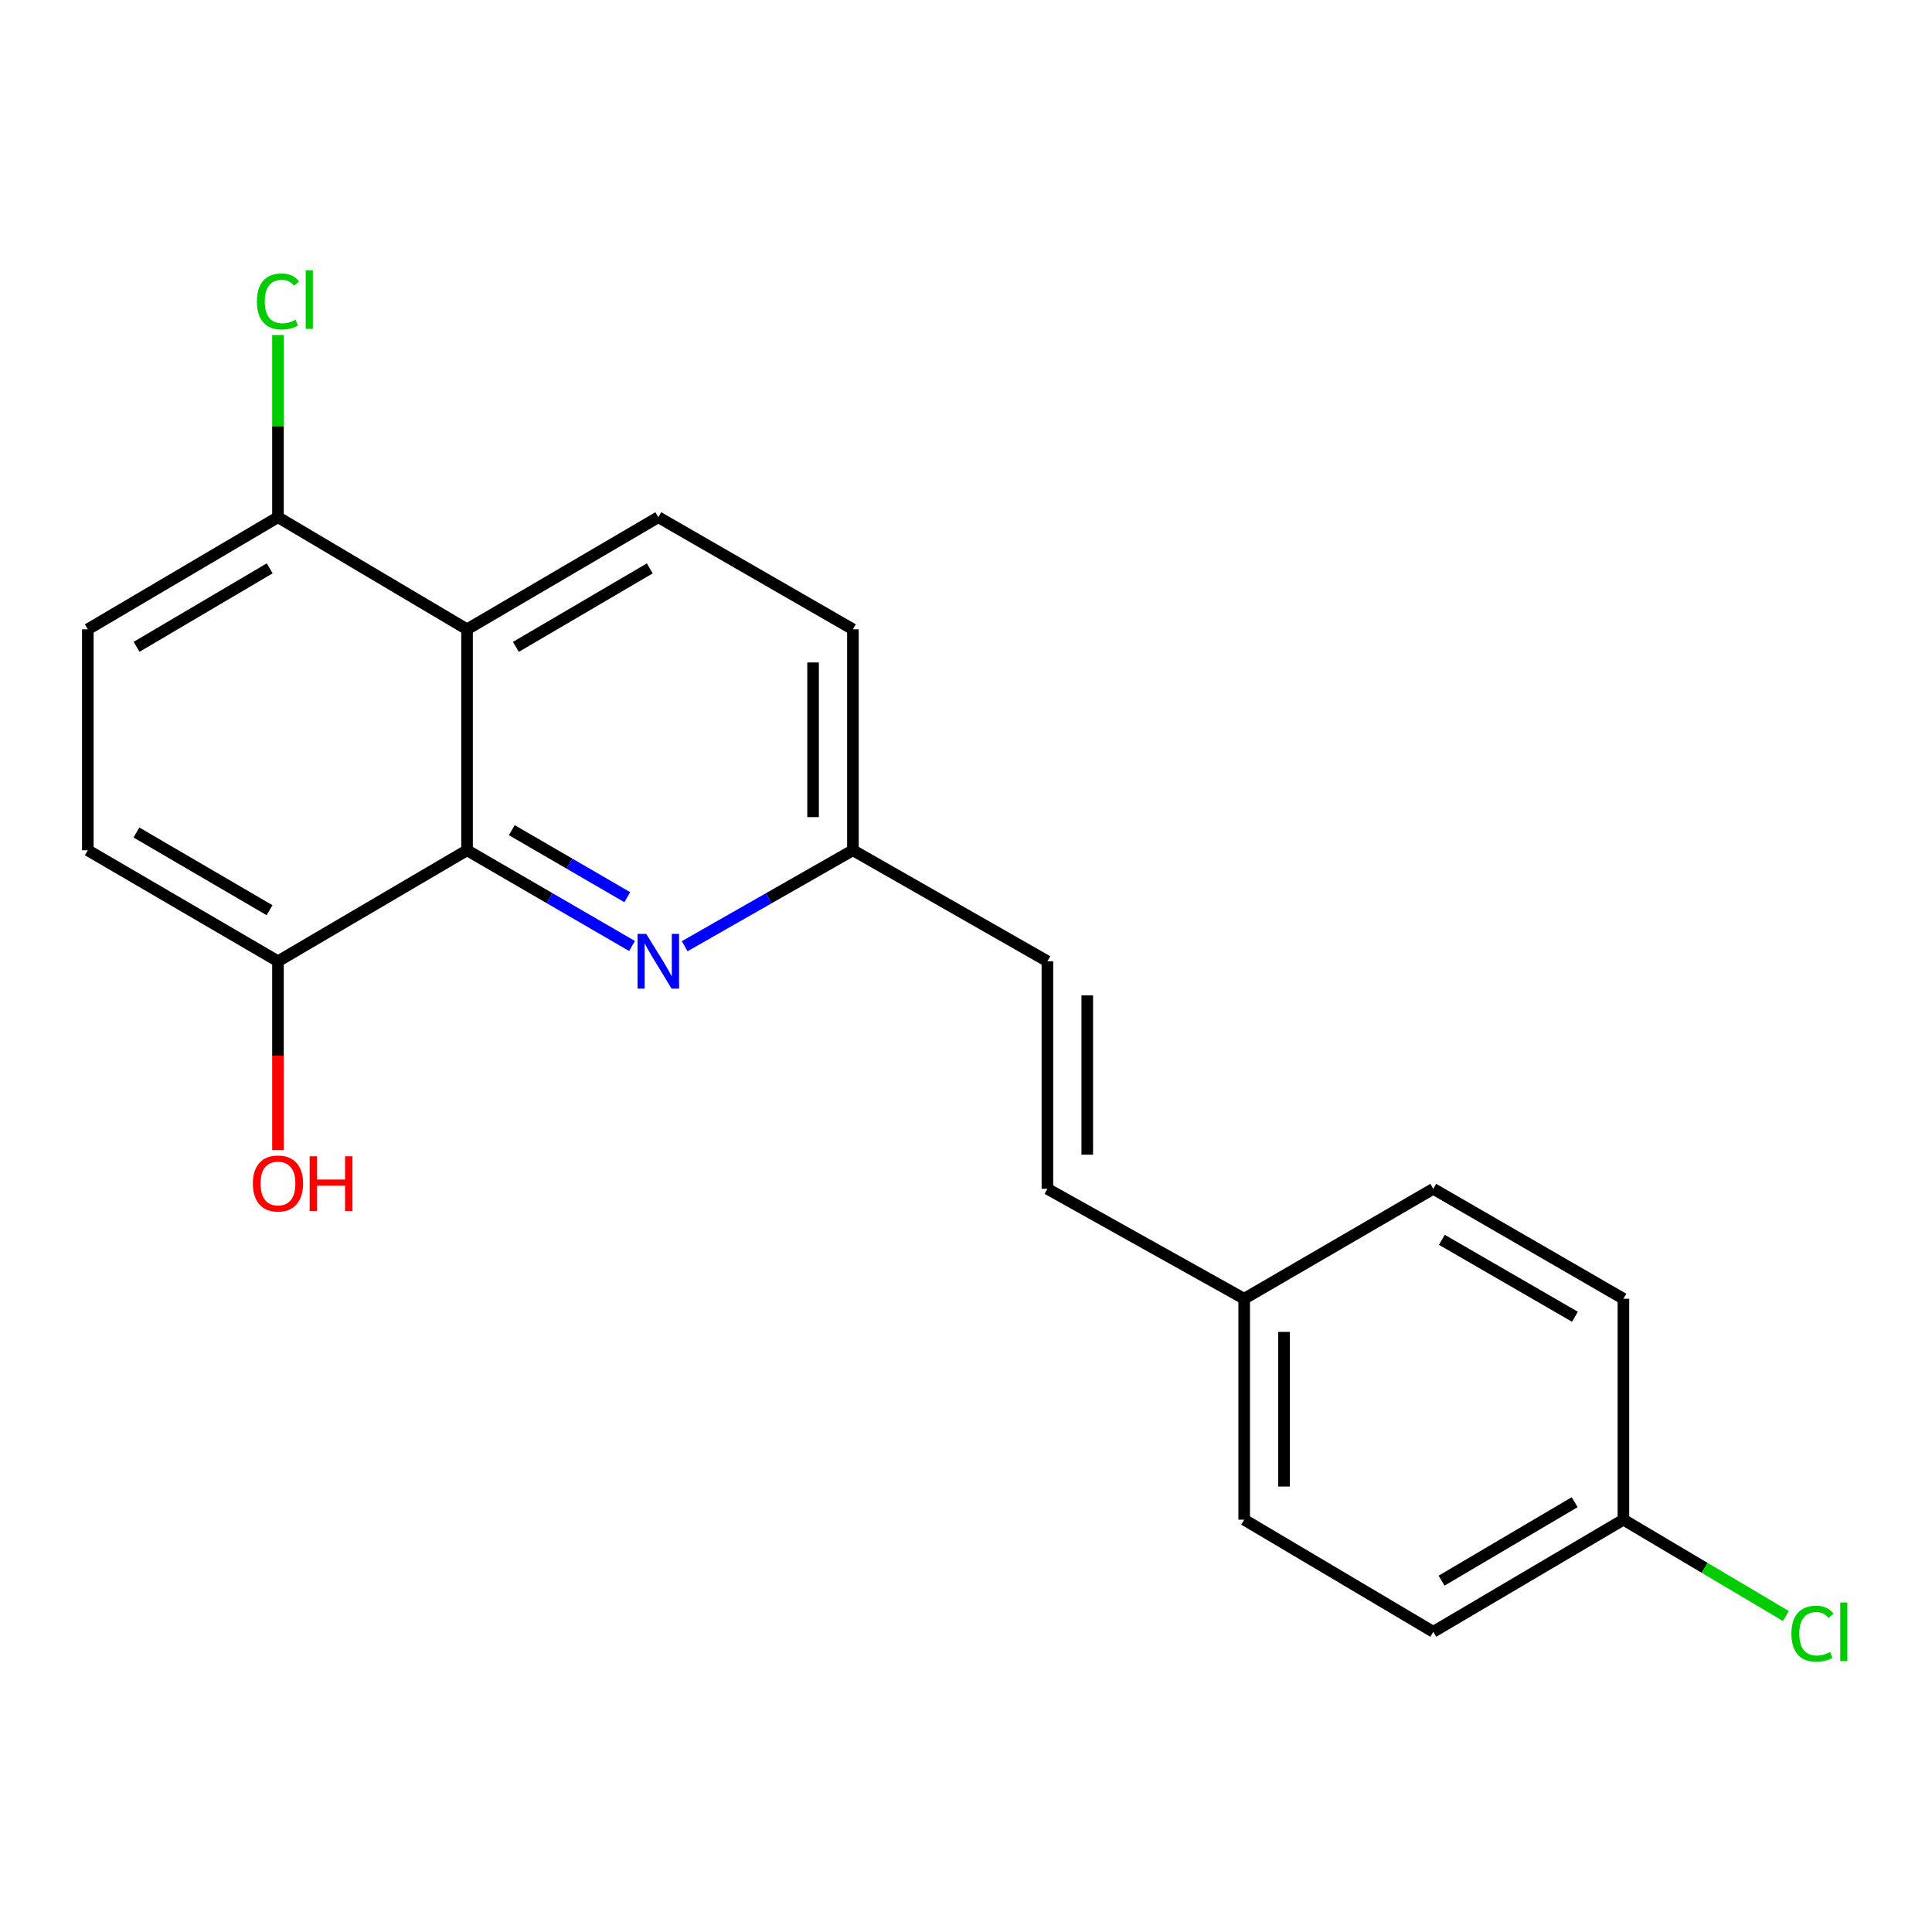 <?xml version='1.0' encoding='iso-8859-1'?>
<svg version='1.1' baseProfile='full'
              xmlns='http://www.w3.org/2000/svg'
                      xmlns:rdkit='http://www.rdkit.org/xml'
                      xmlns:xlink='http://www.w3.org/1999/xlink'
                  xml:space='preserve'
width='1000px' height='1000px' viewBox='0 0 1000 1000'>
<!-- END OF HEADER -->
<rect style='opacity:1.0;fill:#FFFFFF;stroke:none' width='1000' height='1000' x='0' y='0'> </rect>
<path class='bond-0' d='M 241.742,440.094 L 241.742,325.731' style='fill:none;fill-rule:evenodd;stroke:#000000;stroke-width:6px;stroke-linecap:butt;stroke-linejoin:miter;stroke-opacity:1' />
<path class='bond-1' d='M 241.742,440.094 L 284.44,464.873' style='fill:none;fill-rule:evenodd;stroke:#000000;stroke-width:6px;stroke-linecap:butt;stroke-linejoin:miter;stroke-opacity:1' />
<path class='bond-1' d='M 284.44,464.873 L 327.138,489.652' style='fill:none;fill-rule:evenodd;stroke:#0000FF;stroke-width:6px;stroke-linecap:butt;stroke-linejoin:miter;stroke-opacity:1' />
<path class='bond-1' d='M 264.904,429.689 L 294.792,447.035' style='fill:none;fill-rule:evenodd;stroke:#000000;stroke-width:6px;stroke-linecap:butt;stroke-linejoin:miter;stroke-opacity:1' />
<path class='bond-1' d='M 294.792,447.035 L 324.681,464.38' style='fill:none;fill-rule:evenodd;stroke:#0000FF;stroke-width:6px;stroke-linecap:butt;stroke-linejoin:miter;stroke-opacity:1' />
<path class='bond-4' d='M 241.742,440.094 L 143.879,497.545' style='fill:none;fill-rule:evenodd;stroke:#000000;stroke-width:6px;stroke-linecap:butt;stroke-linejoin:miter;stroke-opacity:1' />
<path class='bond-2' d='M 241.742,325.731 L 340.74,267.708' style='fill:none;fill-rule:evenodd;stroke:#000000;stroke-width:6px;stroke-linecap:butt;stroke-linejoin:miter;stroke-opacity:1' />
<path class='bond-2' d='M 267.021,334.821 L 336.319,294.205' style='fill:none;fill-rule:evenodd;stroke:#000000;stroke-width:6px;stroke-linecap:butt;stroke-linejoin:miter;stroke-opacity:1' />
<path class='bond-3' d='M 241.742,325.731 L 143.879,267.708' style='fill:none;fill-rule:evenodd;stroke:#000000;stroke-width:6px;stroke-linecap:butt;stroke-linejoin:miter;stroke-opacity:1' />
<path class='bond-7' d='M 354.379,489.766 L 397.923,464.93' style='fill:none;fill-rule:evenodd;stroke:#0000FF;stroke-width:6px;stroke-linecap:butt;stroke-linejoin:miter;stroke-opacity:1' />
<path class='bond-7' d='M 397.923,464.93 L 441.467,440.094' style='fill:none;fill-rule:evenodd;stroke:#000000;stroke-width:6px;stroke-linecap:butt;stroke-linejoin:miter;stroke-opacity:1' />
<path class='bond-21' d='M 340.74,267.708 L 441.467,325.731' style='fill:none;fill-rule:evenodd;stroke:#000000;stroke-width:6px;stroke-linecap:butt;stroke-linejoin:miter;stroke-opacity:1' />
<path class='bond-13' d='M 143.879,267.708 L 143.879,220.558' style='fill:none;fill-rule:evenodd;stroke:#000000;stroke-width:6px;stroke-linecap:butt;stroke-linejoin:miter;stroke-opacity:1' />
<path class='bond-13' d='M 143.879,220.558 L 143.879,173.409' style='fill:none;fill-rule:evenodd;stroke:#00CC00;stroke-width:6px;stroke-linecap:butt;stroke-linejoin:miter;stroke-opacity:1' />
<path class='bond-20' d='M 143.879,267.708 L 45.455,325.731' style='fill:none;fill-rule:evenodd;stroke:#000000;stroke-width:6px;stroke-linecap:butt;stroke-linejoin:miter;stroke-opacity:1' />
<path class='bond-20' d='M 139.589,294.178 L 70.692,334.795' style='fill:none;fill-rule:evenodd;stroke:#000000;stroke-width:6px;stroke-linecap:butt;stroke-linejoin:miter;stroke-opacity:1' />
<path class='bond-9' d='M 143.879,497.545 L 45.455,440.094' style='fill:none;fill-rule:evenodd;stroke:#000000;stroke-width:6px;stroke-linecap:butt;stroke-linejoin:miter;stroke-opacity:1' />
<path class='bond-9' d='M 139.512,471.115 L 70.615,430.9' style='fill:none;fill-rule:evenodd;stroke:#000000;stroke-width:6px;stroke-linecap:butt;stroke-linejoin:miter;stroke-opacity:1' />
<path class='bond-14' d='M 143.879,497.545 L 143.879,546.422' style='fill:none;fill-rule:evenodd;stroke:#000000;stroke-width:6px;stroke-linecap:butt;stroke-linejoin:miter;stroke-opacity:1' />
<path class='bond-14' d='M 143.879,546.422 L 143.879,595.298' style='fill:none;fill-rule:evenodd;stroke:#FF0000;stroke-width:6px;stroke-linecap:butt;stroke-linejoin:miter;stroke-opacity:1' />
<path class='bond-5' d='M 542.138,497.545 L 441.467,440.094' style='fill:none;fill-rule:evenodd;stroke:#000000;stroke-width:6px;stroke-linecap:butt;stroke-linejoin:miter;stroke-opacity:1' />
<path class='bond-6' d='M 542.138,497.545 L 542.138,615.333' style='fill:none;fill-rule:evenodd;stroke:#000000;stroke-width:6px;stroke-linecap:butt;stroke-linejoin:miter;stroke-opacity:1' />
<path class='bond-6' d='M 562.762,515.213 L 562.762,597.665' style='fill:none;fill-rule:evenodd;stroke:#000000;stroke-width:6px;stroke-linecap:butt;stroke-linejoin:miter;stroke-opacity:1' />
<path class='bond-10' d='M 542.138,615.333 L 643.988,672.234' style='fill:none;fill-rule:evenodd;stroke:#000000;stroke-width:6px;stroke-linecap:butt;stroke-linejoin:miter;stroke-opacity:1' />
<path class='bond-11' d='M 441.467,440.094 L 441.467,325.731' style='fill:none;fill-rule:evenodd;stroke:#000000;stroke-width:6px;stroke-linecap:butt;stroke-linejoin:miter;stroke-opacity:1' />
<path class='bond-11' d='M 420.843,422.94 L 420.843,342.886' style='fill:none;fill-rule:evenodd;stroke:#000000;stroke-width:6px;stroke-linecap:butt;stroke-linejoin:miter;stroke-opacity:1' />
<path class='bond-8' d='M 45.455,325.731 L 45.455,440.094' style='fill:none;fill-rule:evenodd;stroke:#000000;stroke-width:6px;stroke-linecap:butt;stroke-linejoin:miter;stroke-opacity:1' />
<path class='bond-16' d='M 643.988,672.234 L 741.863,615.333' style='fill:none;fill-rule:evenodd;stroke:#000000;stroke-width:6px;stroke-linecap:butt;stroke-linejoin:miter;stroke-opacity:1' />
<path class='bond-17' d='M 643.988,672.234 L 643.988,786.585' style='fill:none;fill-rule:evenodd;stroke:#000000;stroke-width:6px;stroke-linecap:butt;stroke-linejoin:miter;stroke-opacity:1' />
<path class='bond-17' d='M 664.613,689.387 L 664.613,769.433' style='fill:none;fill-rule:evenodd;stroke:#000000;stroke-width:6px;stroke-linecap:butt;stroke-linejoin:miter;stroke-opacity:1' />
<path class='bond-12' d='M 840.276,786.585 L 741.863,844.62' style='fill:none;fill-rule:evenodd;stroke:#000000;stroke-width:6px;stroke-linecap:butt;stroke-linejoin:miter;stroke-opacity:1' />
<path class='bond-12' d='M 815.038,777.525 L 746.148,818.15' style='fill:none;fill-rule:evenodd;stroke:#000000;stroke-width:6px;stroke-linecap:butt;stroke-linejoin:miter;stroke-opacity:1' />
<path class='bond-15' d='M 840.276,786.585 L 882.331,811.522' style='fill:none;fill-rule:evenodd;stroke:#000000;stroke-width:6px;stroke-linecap:butt;stroke-linejoin:miter;stroke-opacity:1' />
<path class='bond-15' d='M 882.331,811.522 L 924.386,836.459' style='fill:none;fill-rule:evenodd;stroke:#00CC00;stroke-width:6px;stroke-linecap:butt;stroke-linejoin:miter;stroke-opacity:1' />
<path class='bond-22' d='M 840.276,786.585 L 840.276,672.234' style='fill:none;fill-rule:evenodd;stroke:#000000;stroke-width:6px;stroke-linecap:butt;stroke-linejoin:miter;stroke-opacity:1' />
<path class='bond-19' d='M 741.863,615.333 L 840.276,672.234' style='fill:none;fill-rule:evenodd;stroke:#000000;stroke-width:6px;stroke-linecap:butt;stroke-linejoin:miter;stroke-opacity:1' />
<path class='bond-19' d='M 746.302,641.723 L 815.191,681.554' style='fill:none;fill-rule:evenodd;stroke:#000000;stroke-width:6px;stroke-linecap:butt;stroke-linejoin:miter;stroke-opacity:1' />
<path class='bond-18' d='M 643.988,786.585 L 741.863,844.62' style='fill:none;fill-rule:evenodd;stroke:#000000;stroke-width:6px;stroke-linecap:butt;stroke-linejoin:miter;stroke-opacity:1' />
<path  class='atom-2' d='M 334.48 483.385
L 343.76 498.385
Q 344.68 499.865, 346.16 502.545
Q 347.64 505.225, 347.72 505.385
L 347.72 483.385
L 351.48 483.385
L 351.48 511.705
L 347.6 511.705
L 337.64 495.305
Q 336.48 493.385, 335.24 491.185
Q 334.04 488.985, 333.68 488.305
L 333.68 511.705
L 330 511.705
L 330 483.385
L 334.48 483.385
' fill='#0000FF'/>
<path  class='atom-14' d='M 132.959 156.032
Q 132.959 148.992, 136.239 145.312
Q 139.559 141.592, 145.839 141.592
Q 151.679 141.592, 154.799 145.712
L 152.159 147.872
Q 149.879 144.872, 145.839 144.872
Q 141.559 144.872, 139.279 147.752
Q 137.039 150.592, 137.039 156.032
Q 137.039 161.632, 139.359 164.512
Q 141.719 167.392, 146.279 167.392
Q 149.399 167.392, 153.039 165.512
L 154.159 168.512
Q 152.679 169.472, 150.439 170.032
Q 148.199 170.592, 145.719 170.592
Q 139.559 170.592, 136.239 166.832
Q 132.959 163.072, 132.959 156.032
' fill='#00CC00'/>
<path  class='atom-14' d='M 158.239 139.872
L 161.919 139.872
L 161.919 170.232
L 158.239 170.232
L 158.239 139.872
' fill='#00CC00'/>
<path  class='atom-15' d='M 130.879 612.572
Q 130.879 605.772, 134.239 601.972
Q 137.599 598.172, 143.879 598.172
Q 150.159 598.172, 153.519 601.972
Q 156.879 605.772, 156.879 612.572
Q 156.879 619.452, 153.479 623.372
Q 150.079 627.252, 143.879 627.252
Q 137.639 627.252, 134.239 623.372
Q 130.879 619.492, 130.879 612.572
M 143.879 624.052
Q 148.199 624.052, 150.519 621.172
Q 152.879 618.252, 152.879 612.572
Q 152.879 607.012, 150.519 604.212
Q 148.199 601.372, 143.879 601.372
Q 139.559 601.372, 137.199 604.172
Q 134.879 606.972, 134.879 612.572
Q 134.879 618.292, 137.199 621.172
Q 139.559 624.052, 143.879 624.052
' fill='#FF0000'/>
<path  class='atom-15' d='M 160.279 598.492
L 164.119 598.492
L 164.119 610.532
L 178.599 610.532
L 178.599 598.492
L 182.439 598.492
L 182.439 626.812
L 178.599 626.812
L 178.599 613.732
L 164.119 613.732
L 164.119 626.812
L 160.279 626.812
L 160.279 598.492
' fill='#FF0000'/>
<path  class='atom-16' d='M 927.231 845.6
Q 927.231 838.56, 930.511 834.88
Q 933.831 831.16, 940.111 831.16
Q 945.951 831.16, 949.071 835.28
L 946.431 837.44
Q 944.151 834.44, 940.111 834.44
Q 935.831 834.44, 933.551 837.32
Q 931.311 840.16, 931.311 845.6
Q 931.311 851.2, 933.631 854.08
Q 935.991 856.96, 940.551 856.96
Q 943.671 856.96, 947.311 855.08
L 948.431 858.08
Q 946.951 859.04, 944.711 859.6
Q 942.471 860.16, 939.991 860.16
Q 933.831 860.16, 930.511 856.4
Q 927.231 852.64, 927.231 845.6
' fill='#00CC00'/>
<path  class='atom-16' d='M 952.511 829.44
L 956.191 829.44
L 956.191 859.8
L 952.511 859.8
L 952.511 829.44
' fill='#00CC00'/>
</svg>
